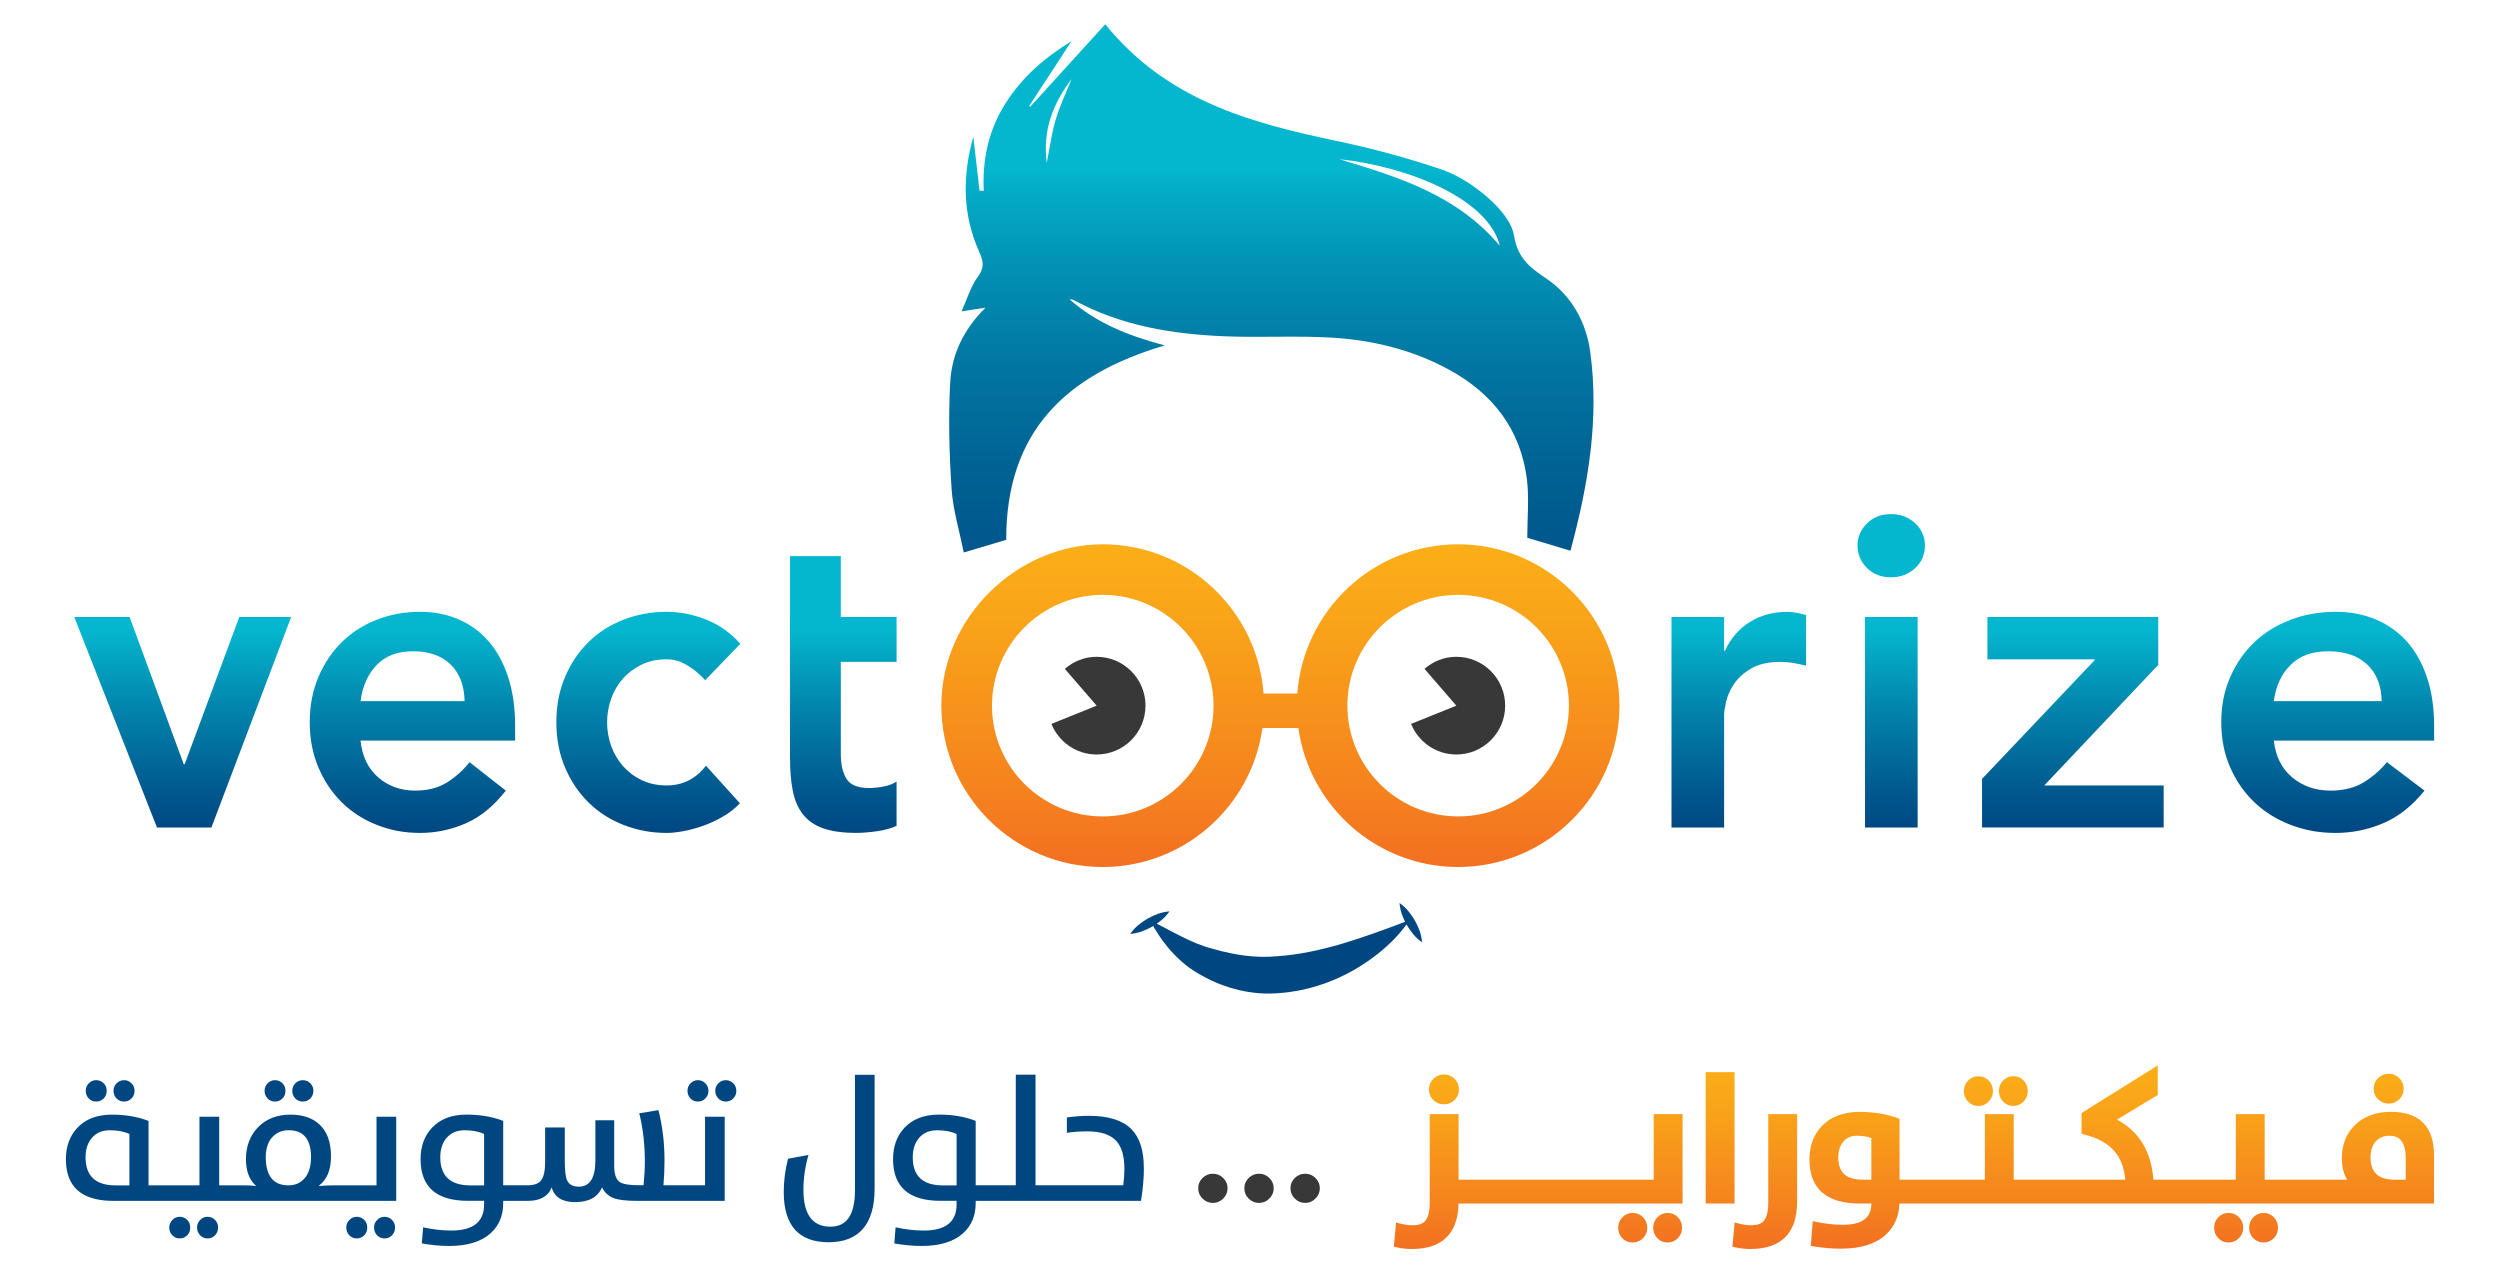 <svg xmlns="http://www.w3.org/2000/svg" xmlns:xlink="http://www.w3.org/1999/xlink" id="Layer_1" data-name="Layer 1" viewBox="0 0 589.07 300"><defs><style>      .cls-1 {        fill: #383839;      }      .cls-1, .cls-2, .cls-3, .cls-4, .cls-5, .cls-6 {        stroke-width: 0px;      }      .cls-2 {        fill: url(#linear-gradient);      }      .cls-3 {        fill: #004782;      }      .cls-4 {        fill: url(#linear-gradient-2);      }      .cls-5 {        fill: url(#linear-gradient-3);      }      .cls-6 {        fill: url(#linear-gradient-4);      }    </style><linearGradient id="linear-gradient" x1="295.52" y1="196.26" x2="295.52" y2="121.13" gradientUnits="userSpaceOnUse"><stop offset="0" stop-color="#004782"></stop><stop offset=".13" stop-color="#00588e"></stop><stop offset=".4" stop-color="#0286ad"></stop><stop offset=".64" stop-color="#04b7ce"></stop></linearGradient><linearGradient id="linear-gradient-2" x1="301.71" y1="204.28" x2="301.71" y2="128.25" gradientUnits="userSpaceOnUse"><stop offset="0" stop-color="#f37021"></stop><stop offset=".24" stop-color="#f5821e"></stop><stop offset=".73" stop-color="#f9a219"></stop><stop offset="1" stop-color="#fbaf18"></stop></linearGradient><linearGradient id="linear-gradient-3" x1="299.56" y1="234.12" x2="299.56" y2="5.71" gradientUnits="userSpaceOnUse"><stop offset="0" stop-color="#004782"></stop><stop offset=".25" stop-color="#004983"></stop><stop offset=".41" stop-color="#005189"></stop><stop offset=".53" stop-color="#006092"></stop><stop offset=".64" stop-color="#0174a0"></stop><stop offset=".74" stop-color="#028eb2"></stop><stop offset=".83" stop-color="#03adc7"></stop><stop offset=".85" stop-color="#04b7ce"></stop></linearGradient><linearGradient id="linear-gradient-4" x1="450.99" y1="294.29" x2="450.99" y2="251.03" xlink:href="#linear-gradient-2"></linearGradient></defs><path class="cls-2" d="M17.51,145.38h13.03l12.76,34.71h.21l12.87-34.71h12.23l-18.8,49.61h-12.82l-19.49-49.61ZM84.95,174.5c.39,3.73,1.79,6.63,4.19,8.69,2.4,2.07,5.29,3.1,8.68,3.1,2.95,0,5.45-.64,7.48-1.91,2.03-1.27,3.81-2.87,5.34-4.79l8.54,6.7c-2.78,3.58-5.89,6.14-9.35,7.67-3.45,1.53-7.07,2.3-10.84,2.3s-6.99-.63-10.17-1.88-5.94-3.02-8.25-5.29c-2.31-2.27-4.16-5.01-5.53-8.22-1.37-3.21-2.06-6.77-2.06-10.69s.69-7.47,2.06-10.69c1.37-3.21,3.21-5.95,5.53-8.22,2.31-2.27,5.06-4.02,8.25-5.26,3.19-1.24,6.58-1.85,10.17-1.85,3.31,0,6.35.6,9.11,1.8,2.76,1.2,5.12,2.93,7.08,5.2,1.96,2.27,3.48,5.09,4.57,8.44,1.09,3.36,1.63,7.2,1.63,11.52v3.38h-36.42ZM109.47,165.2c-.07-3.69-1.18-6.57-3.31-8.64-2.14-2.07-5.07-3.1-8.81-3.1s-6.49,1.07-8.57,3.21c-2.08,2.14-3.36,4.98-3.82,8.53h24.51ZM166.18,160.28c-1.39-1.51-2.85-2.71-4.38-3.6-1.53-.89-3.1-1.33-4.7-1.33-2.21,0-4.17.42-5.9,1.25-1.73.83-3.2,1.93-4.41,3.29-1.21,1.37-2.14,2.94-2.78,4.73-.64,1.79-.96,3.65-.96,5.56s.32,3.82.96,5.59c.64,1.77,1.57,3.35,2.78,4.73,1.21,1.38,2.68,2.49,4.41,3.32,1.73.83,3.69,1.25,5.9,1.25,3.77,0,6.85-1.55,9.24-4.65l8.01,8.86c-1.21,1.26-2.59,2.33-4.14,3.21-1.55.89-3.12,1.61-4.73,2.16s-3.13.96-4.59,1.22c-1.46.26-2.72.39-3.79.39-3.6,0-6.99-.63-10.17-1.88s-5.94-3.02-8.25-5.29c-2.31-2.27-4.16-5.01-5.53-8.22-1.37-3.21-2.06-6.77-2.06-10.69s.69-7.47,2.06-10.69c1.37-3.21,3.21-5.95,5.53-8.22,2.31-2.27,5.06-4.02,8.25-5.26,3.19-1.24,6.58-1.85,10.17-1.85,3.06,0,6.13.6,9.21,1.8,3.08,1.2,5.79,3.11,8.14,5.73l-8.28,8.58ZM186.16,145.38v-14.34h11.96v14.34h13.14v10.57h-13.14v21.7c0,2.47.44,4.43,1.34,5.87.89,1.44,2.67,2.16,5.34,2.16,1.03,0,2.18-.12,3.44-.36,1.26-.24,2.27-.64,3.02-1.19v10.46c-1.25.59-2.79,1.01-4.62,1.27-1.83.26-3.46.39-4.89.39-3.17,0-5.77-.36-7.8-1.08-2.03-.72-3.62-1.83-4.78-3.32-1.16-1.5-1.95-3.35-2.38-5.56-.43-2.21-.64-4.76-.64-7.64v-33.28ZM393.84,145.38h12.4v7.92h.22c1.36-2.92,3.32-5.17,5.87-6.75,2.55-1.59,5.48-2.38,8.8-2.38.74,0,1.47.07,2.19.22.72.15,1.47.31,2.24.5v11.96c-1.03-.26-2.05-.47-3.05-.64-1-.17-1.97-.25-2.93-.25-2.92,0-5.25.53-7,1.58-1.75,1.05-3.09,2.27-4.01,3.65-.92,1.38-1.54,2.77-1.85,4.15-.31,1.38-.47,2.43-.47,3.13v26.52h-12.4v-49.61ZM437.68,128.55c0-1.99.74-3.73,2.21-5.2,1.48-1.48,3.36-2.21,5.65-2.21s4.15.71,5.7,2.13c1.55,1.42,2.33,3.18,2.33,5.29s-.78,3.92-2.33,5.34c-1.55,1.42-3.45,2.13-5.7,2.13s-4.17-.74-5.65-2.21c-1.48-1.48-2.21-3.23-2.21-5.26ZM439.45,145.38h12.4v49.61h-12.4v-49.61ZM467.02,183.53l26.52-27.96v-.22h-25.25v-9.97h40.25v11.29l-26.85,28.4h28.13v9.91h-42.8v-11.46ZM535.78,174.5c.41,3.73,1.86,6.63,4.35,8.69,2.49,2.07,5.49,3.1,9,3.1,3.06,0,5.65-.64,7.75-1.91,2.1-1.27,3.95-2.87,5.54-4.79l8.86,6.7c-2.88,3.58-6.11,6.14-9.69,7.67-3.58,1.53-7.33,2.3-11.24,2.3s-7.24-.63-10.55-1.88c-3.3-1.25-6.15-3.02-8.55-5.29-2.4-2.27-4.31-5.01-5.73-8.22-1.42-3.21-2.13-6.77-2.13-10.69s.71-7.47,2.13-10.69c1.42-3.21,3.33-5.95,5.73-8.22,2.4-2.27,5.25-4.02,8.55-5.26,3.3-1.24,6.82-1.85,10.55-1.85,3.43,0,6.58.6,9.44,1.8,2.86,1.2,5.31,2.93,7.34,5.2,2.03,2.27,3.61,5.09,4.73,8.44,1.13,3.36,1.69,7.2,1.69,11.52v3.38h-37.76ZM561.19,165.2c-.07-3.69-1.22-6.57-3.43-8.64-2.21-2.07-5.26-3.1-9.14-3.1s-6.73,1.07-8.89,3.21c-2.16,2.14-3.48,4.98-3.96,8.53h25.41Z"></path><path class="cls-1" d="M343.15,154.76c-2.88,0-5.48,1.09-7.5,2.84l7.5,8.67-10.66,4.3c1.71,4.22,5.83,7.21,10.66,7.21,6.36,0,11.51-5.15,11.51-11.51s-5.15-11.51-11.51-11.51Z"></path><path class="cls-1" d="M258.4,154.76c-2.88,0-5.48,1.09-7.5,2.84l7.5,8.67-10.66,4.3c1.71,4.22,5.83,7.21,10.66,7.21,6.36,0,11.51-5.15,11.51-11.51s-5.15-11.51-11.51-11.51Z"></path><path class="cls-4" d="M343.58,128.25c-20,0-36.44,15.53-37.9,35.17h-7.95c-1.46-19.64-17.89-35.17-37.9-35.17s-38.02,17.05-38.02,38.02,17.05,38.02,38.02,38.02c19.18,0,35.07-14.28,37.64-32.76h8.46c2.57,18.48,18.47,32.76,37.64,32.76,20.96,0,38.02-17.05,38.02-38.02s-17.05-38.02-38.02-38.02ZM259.84,192.37c-14.39,0-26.1-11.71-26.1-26.1s11.71-26.1,26.1-26.1,26.1,11.71,26.1,26.1-11.71,26.1-26.1,26.1ZM343.58,192.37c-14.39,0-26.1-11.71-26.1-26.1s11.71-26.1,26.1-26.1,26.1,11.71,26.1,26.1-11.71,26.1-26.1,26.1Z"></path><path class="cls-5" d="M374.72,83.03c-.97-7.23-4.48-13.52-10.65-17.6-3.83-2.53-6.5-4.86-7.32-9.88-.52-3.25-3.41-6.56-6.07-8.9-3.21-2.82-7.06-5.38-11.07-6.74-8.12-2.74-16.45-4.98-24.84-6.74-20.26-4.26-39.89-9.59-54.34-27.46-5.95,6.55-11.81,12.97-17.65,19.41-.09-.04-.18-.08-.28-.13,3.29-5.04,6.57-10.08,9.96-15.27-6.36,3.87-11.7,8.53-15.6,14.73-3.92,6.24-5.42,13.13-5.06,20.52-.33-.01-.66-.04-1-.06-.46-4-.93-8-1.46-12.71-2.69,9.66-2.45,18.52,1.37,27.09,1,2.25,1.32,3.76-.32,5.95-1.66,2.22-2.45,5.09-3.82,8.12,2.08-.32,3.41-.52,5.64-.86-5.37,5.32-7.97,11.23-8.32,17.65-.45,8.33-.22,16.73.33,25.07.33,4.9,1.82,9.73,2.87,14.96,4.05-1.21,7.32-2.18,10-2.99-.04-25.58,14.15-38.94,37.36-45.8-8.82-2.33-16.22-5.38-22.41-10.84.47-.04.86.1,1.21.29,11.01,5.94,23,7.89,35.26,8.4,8.48.35,17-.19,25.47.33,9.54.59,18.8,2.85,27.3,7.45,10.4,5.63,17.03,14.1,18.51,25.98.54,4.39.08,8.9.08,13.71,3.24.98,6.57,1.98,10.17,3.06,4.26-15.79,6.79-31.08,4.68-46.74ZM248.77,28.1c-.95,3.17-1.37,6.51-2.12,10.27-1.03-7.79,1.53-14.03,5.85-19.76-1.27,3.15-2.75,6.24-3.73,9.49ZM315.6,37.51c16.8,1.82,35.17,9.59,37.8,20.4-10.18-12.05-23.99-16.22-37.8-20.4ZM332.13,216.8c-3.33,4.98-8.02,8.81-13.21,11.82-5.23,2.96-11.21,4.94-17.48,5.38-6.27.58-12.82-1.06-18.22-4.12-5.58-2.93-9.56-7.92-12.27-13.08,5.37,2.71,9.93,5.57,15.02,6.82,4.93,1.42,9.86,2.16,14.93,1.7,5.04-.35,10.15-1.42,15.32-2.95,5.18-1.55,10.4-3.45,15.92-5.57ZM329.77,212.78c1.62,1.11,2.68,2.56,3.59,4.08.86,1.55,1.57,3.19,1.71,5.16-1.63-1.11-2.68-2.55-3.59-4.08-.85-1.56-1.57-3.19-1.71-5.16ZM275.56,214.75c-1.11,1.62-2.56,2.68-4.08,3.59-1.55.86-3.19,1.57-5.16,1.71,1.11-1.63,2.55-2.68,4.08-3.59,1.56-.85,3.19-1.57,5.16-1.71Z"></path><path class="cls-3" d="M27.47,258.84c-.48-.48-.72-1.08-.72-1.81,0-.69.24-1.28.72-1.77s1.07-.74,1.77-.74,1.27.25,1.75.74c.48.49.72,1.08.72,1.77s-.24,1.3-.72,1.79c-.48.49-1.06.74-1.75.74s-1.29-.24-1.77-.72ZM22.65,259.56c.71,0,1.31-.25,1.79-.74.47-.48.7-1.08.7-1.79s-.23-1.29-.7-1.77c-.48-.49-1.08-.74-1.79-.74-.67,0-1.25.25-1.73.74-.48.49-.72,1.08-.72,1.77s.24,1.32.72,1.81c.48.48,1.06.72,1.73.72ZM48.92,286.71c-.7,0-1.29.25-1.77.76-.48.49-.72,1.08-.72,1.77s.24,1.32.72,1.83c.48.49,1.07.74,1.77.74s1.27-.25,1.75-.74c.48-.51.72-1.12.72-1.83s-.24-1.3-.72-1.79c-.48-.49-1.06-.74-1.75-.74ZM42.33,286.71c-.67,0-1.25.25-1.73.76-.48.51-.72,1.1-.72,1.77,0,.71.24,1.32.72,1.83.48.49,1.06.74,1.73.74.71,0,1.31-.25,1.79-.74.47-.49.7-1.1.7-1.83s-.23-1.3-.7-1.79c-.48-.49-1.08-.74-1.79-.74ZM71.36,259.56c.7,0,1.29-.25,1.77-.74.48-.49.72-1.09.72-1.79s-.24-1.28-.72-1.77c-.48-.49-1.07-.74-1.77-.74s-1.28.25-1.77.74c-.48.49-.72,1.08-.72,1.77,0,.73.24,1.33.72,1.81.48.48,1.07.72,1.77.72ZM64.79,259.56c.7,0,1.29-.25,1.77-.74.47-.48.7-1.08.7-1.79s-.23-1.29-.7-1.77c-.48-.49-1.07-.74-1.77-.74s-1.25.25-1.73.74c-.48.49-.72,1.08-.72,1.77s.24,1.32.72,1.81c.47.48,1.04.72,1.73.72ZM88.71,263.14h4.65v19.82H26.71c-7.45,0-11.18-3.27-11.18-9.82,0-2.98.88-5.42,2.63-7.33,1.95-2.11,4.68-3.17,8.19-3.17,3.21,0,6.09.49,8.65,1.48v15.17h12v-16.16h4.65v16.16h5.91c.93,0,1.87.06,2.8.16-1.61-1.39-2.41-3.52-2.41-6.4s.95-5.48,2.84-7.43c1.95-1.99,4.49-2.98,7.62-2.98,2.95,0,5.24.78,6.88,2.33,1.8,1.67,2.7,4.17,2.7,7.49s-.97,5.49-2.92,7c1.33-.11,2.48-.16,3.46-.16h10.19v-16.16ZM30.49,267.2c-1.23-.59-2.77-.88-4.59-.88s-3.18.59-4.22,1.77c-1.02,1.17-1.52,2.7-1.52,4.59,0,4.42,2.36,6.63,7.08,6.63h3.25v-12.1ZM73.29,272.71c0-4.27-1.76-6.4-5.27-6.4-1.5,0-2.74.5-3.73,1.5-1.11,1.14-1.67,2.74-1.67,4.82,0,4.45,1.78,6.67,5.35,6.67,1.55,0,2.8-.54,3.75-1.61,1.04-1.17,1.56-2.83,1.56-4.98ZM90.62,286.71c-.7,0-1.29.25-1.77.76-.48.49-.72,1.08-.72,1.77s.24,1.32.72,1.83c.48.49,1.07.74,1.77.74s1.27-.25,1.75-.74c.48-.51.72-1.12.72-1.83s-.24-1.3-.72-1.79c-.48-.49-1.06-.74-1.75-.74ZM84.04,286.71c-.67,0-1.25.25-1.73.76-.48.51-.72,1.1-.72,1.77,0,.71.24,1.32.72,1.83.48.49,1.06.74,1.73.74.71,0,1.31-.25,1.79-.74.47-.49.7-1.1.7-1.83s-.23-1.3-.7-1.79c-.48-.49-1.08-.74-1.79-.74ZM164.44,259.56c.71,0,1.3-.25,1.77-.74.48-.48.72-1.08.72-1.79s-.24-1.29-.72-1.77c-.47-.49-1.06-.74-1.77-.74-.67,0-1.25.25-1.73.74s-.72,1.08-.72,1.77.24,1.32.72,1.81c.47.48,1.04.72,1.73.72ZM166.13,263.14h4.63v19.82h-20.59c-2.53,0-4.38-.21-5.56-.64-1.23-.47-2.15-1.31-2.76-2.53-.99,2.31-3.11,3.46-6.36,3.46-2.99,0-4.83-1.15-5.52-3.46-.8,2.11-2.68,3.17-5.66,3.17h-5.74v.51c0,2.92-.96,5.27-2.88,7.04-2.21,2.04-5.48,3.07-9.8,3.07-2.14,0-4.31-.2-6.5-.6l.31-3.79c2.28.51,4.49.76,6.65.76,5.15,0,7.72-2.05,7.72-6.16v-.84h-3.79c-7.45,0-11.18-3.27-11.18-9.82,0-2.98.88-5.42,2.63-7.33,1.95-2.11,4.68-3.17,8.19-3.17,3.21,0,6.09.49,8.65,1.48v15.17h5.78c1.5,0,2.55-.38,3.15-1.15.63-.81.95-2.26.95-4.36v-8.11h4.63v7.72c0,2.32.17,3.88.52,4.67.44,1.04,1.37,1.56,2.78,1.56,2.61,0,3.91-2.07,3.91-6.2v-9.45h4.43v10.72c0,1.91.41,3.16,1.23,3.77.73.55,2.2.82,4.43.82h1.26c.21-2.07.31-3.91.31-5.52,0-4.09-.44-7.9-1.32-11.42l4.51-.76c.96,3.72,1.44,7.66,1.44,11.84,0,1.92-.08,3.88-.25,5.87h9.8v-16.16ZM114.07,267.2c-1.24-.59-2.77-.88-4.59-.88s-3.18.59-4.22,1.77c-1.02,1.17-1.52,2.7-1.52,4.59,0,4.42,2.36,6.63,7.08,6.63h3.25v-12.1ZM171.01,254.52c-.69,0-1.27.25-1.75.74s-.72,1.08-.72,1.77c0,.73.24,1.33.72,1.81.48.48,1.06.72,1.75.72s1.29-.25,1.77-.74c.48-.49.72-1.09.72-1.79s-.24-1.28-.72-1.77c-.48-.49-1.07-.74-1.77-.74ZM201.45,280.52c0,5.68-1.92,8.52-5.76,8.52-4.25,0-6.38-2.88-6.38-8.65,0-2.77.4-5.52,1.19-8.25l-4.82.89c-.67,2.65-1.01,5.25-1.01,7.8,0,7.92,3.53,11.88,10.58,11.88s10.83-4.19,10.83-12.56v-26.9h-4.63v27.28ZM269.53,275.2c0,2.47-.23,5.06-.68,7.76h-38.95v.51c0,2.92-.96,5.27-2.88,7.04-2.21,2.04-5.48,3.07-9.8,3.07-2.14,0-4.31-.2-6.5-.6l.31-3.79c2.28.51,4.49.76,6.65.76,5.15,0,7.72-2.05,7.72-6.16v-.84h-3.79c-7.45,0-11.18-3.27-11.18-9.82,0-2.98.88-5.42,2.63-7.33,1.95-2.11,4.68-3.17,8.19-3.17,3.21,0,6.09.49,8.65,1.48v15.17h9.45v-26.06h4.65v26.06h20.67c.18-1.26.27-2.55.27-3.85,0-3.03-.65-5.24-1.94-6.63-1.39-1.48-3.66-2.22-6.83-2.22-1.8,0-3.39.12-4.78.35v-3.62c1.77-.26,3.5-.39,5.19-.39,4.57,0,7.9,1.04,9.98,3.11,1.98,1.98,2.96,5.03,2.96,9.16ZM225.4,267.2c-1.24-.59-2.77-.88-4.59-.88s-3.18.59-4.22,1.77c-1.02,1.17-1.52,2.7-1.52,4.59,0,4.42,2.36,6.63,7.08,6.63h3.25v-12.1Z"></path><path class="cls-1" d="M288.22,282.41c-.67.69-1.48,1.03-2.43,1.03s-1.76-.34-2.45-1.03c-.67-.67-1.01-1.48-1.01-2.43s.34-1.74,1.01-2.41c.69-.67,1.5-1.01,2.45-1.01s1.76.34,2.43,1.01c.69.67,1.03,1.48,1.03,2.41s-.34,1.76-1.03,2.43Z"></path><path class="cls-1" d="M299.09,282.41c-.67.69-1.48,1.03-2.43,1.03s-1.76-.34-2.45-1.03c-.67-.67-1.01-1.48-1.01-2.43s.34-1.74,1.01-2.41c.69-.67,1.5-1.01,2.45-1.01s1.76.34,2.43,1.01c.69.67,1.03,1.48,1.03,2.41s-.34,1.76-1.03,2.43Z"></path><path class="cls-1" d="M309.96,282.41c-.67.69-1.48,1.03-2.43,1.03s-1.76-.34-2.45-1.03c-.67-.67-1.01-1.48-1.01-2.43s.34-1.74,1.01-2.41c.69-.67,1.5-1.01,2.45-1.01s1.76.34,2.43,1.01c.69.67,1.03,1.48,1.03,2.41s-.34,1.76-1.03,2.43Z"></path><path class="cls-6" d="M340.24,260.22c-.97,0-1.81-.34-2.49-1-.7-.68-1.05-1.53-1.05-2.52s.35-1.8,1.05-2.5c.68-.68,1.52-1.03,2.5-1.03s1.8.34,2.49,1.02c.69.7,1.03,1.54,1.03,2.5s-.34,1.8-1.02,2.49c-.7.69-1.54,1.03-2.5,1.03ZM395.37,291.73c.65-.68.97-1.5.97-2.45s-.33-1.79-.98-2.47c-.65-.67-1.47-1.01-2.42-1.01s-1.75.35-2.43,1.04c-.65.68-.97,1.5-.97,2.45s.33,1.81.98,2.47c.65.67,1.47,1.01,2.42,1.01s1.75-.35,2.43-1.04ZM387.16,291.74c.65-.67.98-1.49.98-2.45s-.33-1.79-.99-2.48c-.67-.67-1.49-1.01-2.46-1.01s-1.75.35-2.43,1.04c-.65.68-.97,1.5-.97,2.45s.33,1.81.98,2.47c.66.67,1.47,1.01,2.42,1.01s1.79-.35,2.46-1.03ZM343.68,283.59h52.78v-21.07h-6.8v15.44h-45.98v-15.44h-6.8v20.92c0,2-.36,3.43-1.06,4.25-.59.68-1.56,1.02-2.89,1.02-1.05,0-2.14-.16-3.25-.47l-.72-.2-.53,5.7.52.13c1.17.28,2.41.43,3.69.43,7.17,0,10.88-3.6,11.03-10.7ZM408.71,283.59v-30.97h-6.8v30.97h6.8ZM423.45,283.13v-20.61h-6.8v20.92c0,2-.36,3.43-1.06,4.25-.59.68-1.56,1.02-2.89,1.02-1.05,0-2.14-.16-3.25-.47l-.72-.2-.53,5.7.52.13c1.17.28,2.41.43,3.69.43,7.32,0,11.04-3.76,11.04-11.16ZM476.83,259.54c.65-.68.97-1.5.97-2.45s-.33-1.81-.97-2.47c-.65-.69-1.47-1.04-2.43-1.04s-1.75.35-2.43,1.04c-.65.68-.97,1.51-.97,2.47s.33,1.79.97,2.45c.65.69,1.47,1.04,2.43,1.04s1.75-.35,2.43-1.04ZM468.62,259.54c.65-.68.97-1.5.97-2.45s-.33-1.81-.98-2.47c-.67-.68-1.5-1.03-2.46-1.03s-1.75.35-2.43,1.04c-.65.68-.97,1.51-.97,2.47s.33,1.79.97,2.45c.65.69,1.47,1.04,2.43,1.04s1.79-.35,2.47-1.04ZM527.58,291.74c.65-.67.98-1.49.98-2.45s-.33-1.79-.99-2.48c-.67-.67-1.49-1.01-2.46-1.01s-1.75.35-2.43,1.04c-.65.68-.97,1.5-.97,2.45s.33,1.81.98,2.47c.66.67,1.47,1.01,2.42,1.01s1.79-.35,2.46-1.03ZM535.79,291.73c.65-.68.97-1.5.97-2.45s-.33-1.79-.98-2.47c-.65-.67-1.47-1.01-2.42-1.01s-1.75.35-2.43,1.04c-.65.68-.97,1.5-.97,2.45s.33,1.81.98,2.47c.65.67,1.47,1.01,2.42,1.01s1.75-.35,2.43-1.04ZM565.33,259.03c.69-.69,1.05-1.54,1.05-2.5s-.35-1.8-1.05-2.5c-.68-.68-1.52-1.03-2.48-1.03s-1.82.35-2.5,1.03-1.05,1.54-1.05,2.5.35,1.82,1.05,2.52c.68.66,1.52,1,2.49,1s1.8-.35,2.48-1.03ZM444.3,290.96c2.05-1.85,3.15-4.33,3.26-7.37h125.97v-11.29c0-6.85-3.42-10.32-10.15-10.32-3.64,0-6.57,1.11-8.68,3.3-1.92,2-2.89,4.55-2.89,7.55,0,2.15.43,3.87,1.27,5.14-.21,0-.42-.01-.65-.01h-18.81v-15.44h-6.8v15.44h-19.42c-.49-6.64-3.38-11.39-8.59-14.15l9.62-5.79v-6.99l-17.96,11.24v4.91l.48.11c6.17,1.44,9.38,4.93,9.82,10.67h-26.28v-15.44h-6.8v15.44h-20.1v-14.32l-.4-.15c-2.63-1-5.66-1.5-9.03-1.5-3.83,0-6.84,1.15-8.96,3.41-1.89,2.03-2.84,4.65-2.84,7.79,0,6.9,4.01,10.4,11.92,10.4h2.67v.02c0,3.35-2.19,4.98-6.69,4.98-2.13,0-4.29-.24-6.43-.71l-.7-.15-.45,5.83.56.1c2.19.37,4.39.56,6.53.56,4.61,0,8.16-1.09,10.54-3.25ZM566.86,272.98v4.98h-2.59c-3.89,0-5.7-1.68-5.7-5.29,0-1.52.39-2.75,1.17-3.67.8-.93,1.86-1.39,3.23-1.39,1.67,0,3.89.56,3.89,5.37ZM440.94,268.16v9.8h-2.07c-3.9,0-5.72-1.68-5.72-5.29,0-1.51.4-2.75,1.19-3.67.79-.93,1.84-1.39,3.21-1.39s2.47.18,3.39.55Z"></path></svg>